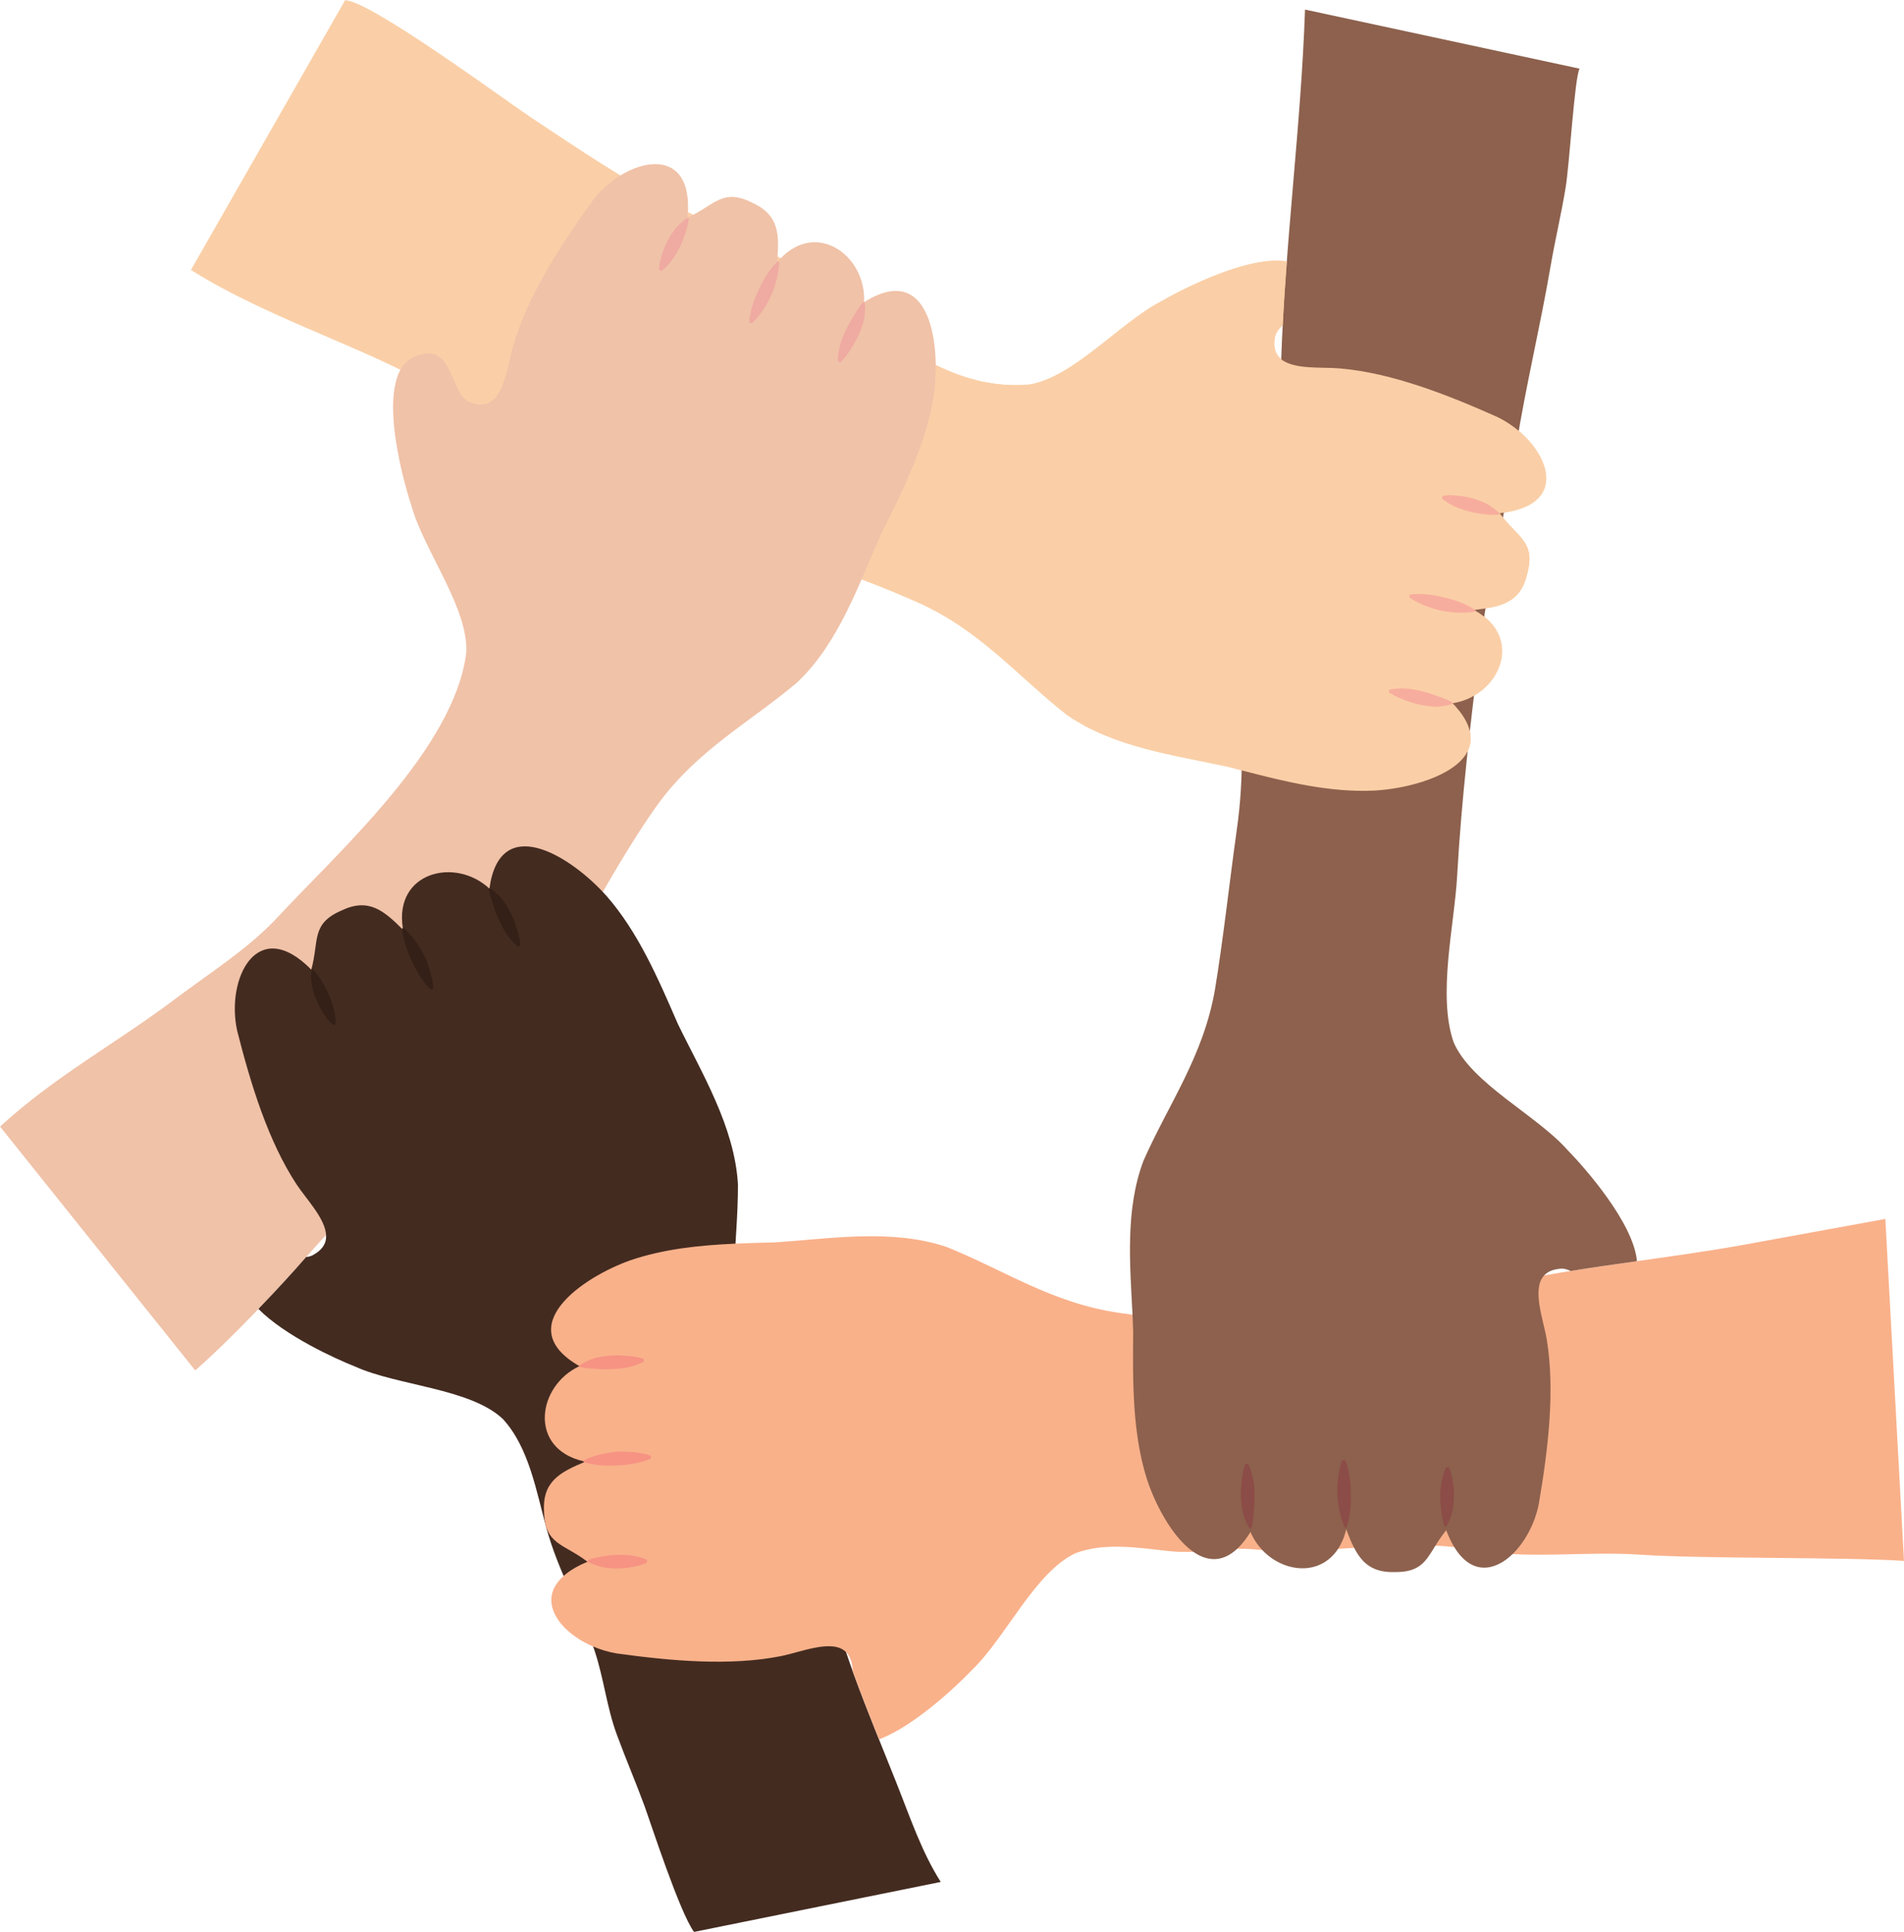 <?xml version="1.0" encoding="UTF-8"?><svg xmlns="http://www.w3.org/2000/svg" xmlns:xlink="http://www.w3.org/1999/xlink" height="1414.8" preserveAspectRatio="xMidYMid meet" version="1.0" viewBox="363.3 353.2 1394.7 1414.8" width="1394.7" zoomAndPan="magnify"><g><g><path d="M 503.148 550.91 C 565.266 589.641 635.27 607.934 696.965 645.918 C 737.836 671.094 782.773 689.051 826.121 709.355 C 859.395 724.949 888.605 746.262 924.637 755.496 C 964.18 765.621 998.879 778.07 1036.434 794.66 C 1081.586 815.098 1108.969 848.496 1144.52 876.473 C 1179.309 900.891 1225.07 906.305 1264.062 914.977 C 1299.48 924.375 1334.914 933.793 1369.898 932.133 C 1406.676 930.113 1467.629 910.059 1427.336 868.172 C 1461.598 862.953 1480.598 819.957 1442.965 799.859 C 1462.941 797.57 1477.203 794.629 1482.062 773.164 C 1488.348 749.551 1474.75 746.785 1461.781 729.008 C 1518.168 722.922 1495.355 675.562 1460.238 658.656 C 1423.332 642.109 1382.887 626.309 1344.984 622.988 C 1326.059 621.328 1291.797 626.547 1297.332 599.375 C 1301.523 583.629 1339.707 579.438 1321.316 553.48 C 1302.922 527.535 1233.859 562.281 1213.938 573.84 C 1183.703 589.398 1149.305 629.984 1116.844 634.848 C 1040.504 640.926 990.188 572.07 931.277 540.059 C 907.16 526.949 882.16 516.184 857.625 503.855 C 820.93 485.43 785.832 461.488 751.812 438.906 C 734.496 427.414 633.777 353.156 616.066 353.395 L 503.148 550.91" fill="#facfa7"/></g><g><path d="M 1461.262 730.02 C 1461.262 730.02 1458.211 730.488 1454.02 730.121 C 1452.969 730.051 1451.828 729.961 1450.66 729.75 C 1449.48 729.531 1448.262 729.539 1447.031 729.32 C 1444.551 728.98 1441.988 728.449 1439.469 727.781 C 1434.211 726.461 1429.148 724.488 1425.441 722.32 C 1421.73 720.262 1419.531 718.191 1419.531 718.191 L 1420.121 716.281 C 1420.121 716.289 1423.141 715.699 1427.262 715.871 C 1431.34 716.02 1436.82 716.648 1442.051 718.141 C 1444.75 718.949 1447.398 719.91 1449.82 720.949 C 1452.27 721.988 1454.309 723.238 1456.039 724.461 C 1459.52 726.809 1461.59 729.078 1461.59 729.078 L 1461.262 730.02" fill="#231f20"/></g><g><path d="M 1443.922 800.988 C 1443.922 800.988 1440.609 801.789 1435.859 801.891 C 1431.102 802.051 1424.879 801.621 1418.809 800.391 C 1412.75 798.988 1406.84 796.809 1402.539 794.699 C 1398.211 792.648 1395.512 790.551 1395.512 790.551 L 1395.949 788.602 C 1395.949 788.602 1399.27 787.98 1403.949 788.148 C 1408.66 788.262 1414.77 789.039 1420.73 790.602 C 1426.781 791.898 1432.68 793.949 1437.012 795.988 C 1441.359 797.961 1444.109 800.02 1444.109 800.012 L 1443.922 800.988" fill="#231f20"/></g><g><path d="M 1427.281 868.68 C 1427.281 868.68 1424.18 869.789 1419.648 870.34 C 1417.391 870.699 1414.789 870.871 1411.852 870.52 C 1408.961 870.25 1405.828 869.77 1402.801 869.141 C 1399.93 868.461 1397.102 867.629 1394.48 866.691 C 1393.172 866.27 1391.91 865.648 1390.75 865.262 C 1389.57 864.859 1388.48 864.371 1387.461 863.91 C 1383.398 862.141 1380.699 860.191 1380.699 860.191 L 1381 858.219 C 1381 858.219 1384.109 857.41 1388.77 857.34 C 1391.102 857.25 1393.852 857.352 1396.59 857.75 C 1399.359 858.141 1402.289 858.719 1405.172 859.449 C 1407.922 860.102 1410.59 860.871 1413.121 861.789 C 1414.398 862.199 1415.559 862.828 1416.809 863.191 C 1418.051 863.531 1419.211 863.961 1420.289 864.359 C 1424.59 865.91 1427.379 867.691 1427.379 867.68 L 1427.281 868.68" fill="#231f20"/></g><g><path d="M 363.332 1178.203 C 403.367 1141.402 448.277 1117.324 491.742 1084.641 C 516.207 1066.234 545.348 1047.797 566.188 1025.352 C 611.43 976.633 696.051 901.492 704.832 831.258 C 706.656 798.48 673.871 756.59 664.758 723.812 C 657.465 701.949 637.438 627.293 666.582 614.535 C 695.723 601.793 692.074 640.027 706.656 647.312 C 732.152 658.25 733.973 623.645 739.438 605.43 C 750.352 569.004 774.023 532.578 797.699 499.793 C 821.391 468.836 872.383 456.09 866.91 512.547 C 886.941 503.441 892.406 490.688 914.281 501.621 C 934.305 510.73 934.305 525.305 932.484 545.336 C 959.801 512.547 998.031 539.867 996.23 574.461 C 1045.395 543.504 1052.68 607.25 1047.223 643.676 C 1041.754 678.281 1025.363 711.066 1008.965 743.844 C 992.586 780.27 978.004 823.973 947.043 853.117 C 912.438 882.258 874.207 902.289 845.039 942.371 C 805.738 997.391 779.098 1060.02 738.062 1113.453 C 693.242 1171.844 635.641 1218.664 587.363 1273.953 C 566.402 1297.973 530.414 1335.852 506.297 1356.742 L 363.332 1178.203" fill="#f0c2a8"/></g><g><path d="M 867.793 513.25 C 867.793 513.25 867.633 516.328 866.43 520.359 C 866.145 521.379 865.824 522.469 865.391 523.57 C 864.938 524.691 864.695 525.891 864.234 527.051 C 863.398 529.398 862.359 531.809 861.191 534.141 C 858.836 539.02 855.887 543.578 853 546.781 C 850.238 549.988 847.762 551.73 847.762 551.73 L 846.02 550.762 C 846.02 550.762 846.055 547.68 847.062 543.691 C 848.039 539.719 849.758 534.48 852.273 529.66 C 853.613 527.191 855.086 524.781 856.602 522.621 C 858.105 520.43 859.742 518.691 861.293 517.238 C 864.293 514.309 866.941 512.738 866.934 512.738 L 867.793 513.25" fill="#efaaa1"/></g><g><path d="M 934.012 544.789 C 934.012 544.789 934.129 548.199 933.258 552.871 C 932.445 557.559 930.758 563.57 928.324 569.262 C 925.723 574.91 922.398 580.262 919.457 584.051 C 916.566 587.871 913.965 590.09 913.965 590.09 L 912.148 589.262 C 912.152 589.27 912.215 585.898 913.332 581.34 C 914.387 576.75 916.395 570.922 919.125 565.398 C 921.629 559.738 924.84 554.371 927.715 550.539 C 930.523 546.691 933.098 544.41 933.098 544.41 L 934.012 544.789" fill="#efaaa1"/></g><g><path d="M 996.707 574.609 C 996.707 574.609 997.172 577.871 996.789 582.422 C 996.68 584.711 996.316 587.289 995.387 590.09 C 994.527 592.871 993.434 595.84 992.195 598.68 C 990.941 601.352 989.555 603.961 988.109 606.34 C 987.426 607.531 986.562 608.641 985.945 609.699 C 985.312 610.77 984.613 611.738 983.957 612.641 C 981.398 616.262 978.941 618.512 978.941 618.512 L 977.074 617.828 C 977.074 617.828 976.91 614.609 977.793 610.031 C 978.18 607.73 978.836 605.059 979.781 602.449 C 980.723 599.809 981.887 597.07 983.188 594.391 C 984.387 591.84 985.684 589.379 987.09 587.078 C 987.754 585.91 988.602 584.898 989.215 583.762 C 989.801 582.609 990.449 581.551 991.066 580.578 C 993.453 576.68 995.762 574.309 995.762 574.309 L 996.707 574.609" fill="#efaaa1"/></g><g><path d="M 1052.41 1731.32 L 871.684 1767.922 C 861.121 1753.66 839.836 1687.77 835.23 1675.211 C 828.852 1657.879 821.422 1640.57 815.137 1623.461 C 807.75 1603.52 805.574 1582.102 798.848 1562 C 788.586 1531.449 772.391 1504.141 763.727 1472.828 C 756.34 1446.328 750.988 1413.109 731.523 1392.191 C 707.594 1369.789 654.43 1367.98 623.469 1353.941 C 608.934 1348.199 572.105 1331.43 552.594 1311.711 C 565.613 1298.211 577.996 1284.719 587.344 1273.949 L 587.574 1273.68 C 589.047 1273.57 590.402 1273.238 591.711 1272.691 C 599.75 1268.648 602.531 1263.352 602.156 1257.621 C 601.551 1245.59 587.742 1231.34 580.637 1220.68 C 559.746 1188.879 547.031 1147.359 537.074 1108.18 C 528.551 1070.102 551.566 1022.84 591.336 1063.27 C 597.18 1042.07 590.941 1029.719 613.348 1020 C 633.191 1010.488 644.336 1019.828 658.547 1034.102 L 658.383 1032.84 C 651.887 991.859 696.73 980.551 721.801 1003.93 C 729.398 948.371 779.496 979.301 804.852 1006.34 C 805.836 1007.328 806.723 1008.309 807.59 1009.289 C 830.652 1035.68 845.23 1069.328 859.812 1102.941 C 877.242 1138.891 901.41 1178.121 903.859 1220.57 C 903.957 1265.82 894.727 1307.988 906.758 1356.07 C 915.664 1390.441 921.34 1426.93 940.293 1457.531 C 963.637 1495.34 973.688 1538.121 989.039 1580.141 C 998.641 1606.41 1009.371 1632.148 1019.629 1657.988 C 1029.91 1683.73 1038.281 1709.191 1052.41 1731.32" fill="#432b20"/></g><g><path d="M 592.418 1063.078 C 592.418 1063.078 594.676 1065.18 596.992 1068.691 C 597.582 1069.57 598.223 1070.512 598.785 1071.559 C 599.348 1072.621 600.105 1073.57 600.707 1074.672 C 601.973 1076.828 603.148 1079.172 604.184 1081.559 C 606.41 1086.5 608.016 1091.691 608.613 1095.949 C 609.305 1100.129 609.047 1103.148 609.047 1103.148 L 607.188 1103.859 C 607.188 1103.859 604.852 1101.859 602.43 1098.531 C 600.016 1095.219 597.102 1090.539 595.023 1085.52 C 593.988 1082.898 593.086 1080.23 592.406 1077.68 C 591.691 1075.109 591.41 1072.738 591.297 1070.621 C 590.977 1066.441 591.473 1063.398 591.473 1063.398 L 592.418 1063.078" fill="#342017"/></g><g><path d="M 658.824 1032.621 C 658.824 1032.621 661.508 1034.719 664.531 1038.391 C 667.609 1042.02 671.137 1047.172 673.938 1052.691 C 676.602 1058.309 678.562 1064.301 679.578 1068.988 C 680.656 1073.648 680.688 1077.07 680.688 1077.07 L 678.883 1077.93 C 678.883 1077.93 676.344 1075.719 673.562 1071.941 C 670.727 1068.18 667.547 1062.898 665.07 1057.262 C 662.336 1051.711 660.281 1045.809 659.191 1041.148 C 658.039 1036.512 657.938 1033.078 657.938 1033.078 L 658.824 1032.621" fill="#342017"/></g><g><path d="M 722.242 1003.672 C 722.242 1003.672 725.039 1005.41 728.277 1008.621 C 729.961 1010.172 731.711 1012.109 733.266 1014.621 C 734.844 1017.059 736.406 1019.809 737.797 1022.578 C 739.031 1025.25 740.145 1027.988 741.039 1030.621 C 741.52 1031.922 741.816 1033.289 742.23 1034.441 C 742.645 1035.621 742.941 1036.77 743.215 1037.859 C 744.344 1042.141 744.488 1045.461 744.488 1045.461 L 742.766 1046.461 C 742.766 1046.461 740.191 1044.52 737.25 1040.91 C 735.73 1039.129 734.102 1036.922 732.715 1034.52 C 731.297 1032.102 729.941 1029.449 728.723 1026.73 C 727.531 1024.172 726.477 1021.602 725.625 1019.051 C 725.152 1017.789 724.926 1016.488 724.438 1015.281 C 723.93 1014.102 723.547 1012.922 723.195 1011.82 C 721.738 1007.488 721.406 1004.199 721.406 1004.199 L 722.242 1003.672" fill="#342017"/></g><g><path d="M 1757.988 1496.223 C 1714.902 1493.32 1610.414 1494.801 1564.898 1491.68 C 1524.379 1488.902 1481.379 1495.449 1441.172 1487.969 C 1392.414 1478.902 1332.758 1492.441 1283.148 1487.859 C 1261.297 1485.84 1241.742 1491.352 1220.031 1489.109 C 1197.805 1486.762 1172.781 1482.391 1151.191 1490.59 C 1121.371 1504.352 1099.723 1552.98 1075.027 1576.359 C 1064 1587.949 1033.23 1617.012 1007.168 1626.961 C 1000.957 1611.441 994.836 1595.879 989.035 1580.141 C 988.594 1578.992 988.176 1577.789 987.773 1576.641 C 987.844 1576.152 987.844 1575.711 987.844 1575.219 C 987.332 1569.48 985.652 1565.602 983.031 1562.98 C 973.074 1553.152 950.246 1562.98 935.504 1565.93 C 898.184 1573.359 854.906 1569.531 814.852 1563.969 C 809.008 1562.98 803.219 1561.23 797.82 1558.941 C 772.836 1548.281 755.848 1525.23 776.176 1507.25 C 780.312 1503.48 786.062 1499.992 793.656 1496.871 C 776.227 1483.43 762.391 1484.633 761.809 1460.152 C 760.496 1438.191 773.328 1431.359 791.906 1423.602 L 790.715 1423.27 C 750.219 1413.98 756.664 1368.09 787.742 1353.609 C 737.316 1324.711 790.223 1288.383 824.973 1276.141 C 849.23 1267.832 875.398 1265.102 902.062 1263.902 C 911.781 1263.461 921.551 1263.191 931.344 1262.969 C 971.23 1260.34 1016.641 1252.75 1056.898 1266.41 C 1098.84 1283.293 1134.473 1307.719 1183.559 1314.652 C 1212.547 1318.48 1242.004 1325.152 1271.391 1323.84 C 1305.441 1322.312 1338.93 1307 1372.977 1302.199 C 1402.422 1297.992 1431.703 1300.34 1461.094 1293.84 C 1519.398 1280.84 1580.969 1275.43 1639.598 1264.941 C 1666.477 1260.133 1717.445 1250.621 1744.332 1245.812 L 1757.988 1496.223" fill="#f9b18a"/></g><g><path d="M 793.898 1495.77 C 793.898 1495.77 796.688 1494.469 800.812 1493.641 C 801.844 1493.422 802.965 1493.191 804.141 1493.059 C 805.332 1492.941 806.508 1492.59 807.75 1492.449 C 810.219 1492.09 812.824 1491.879 815.438 1491.82 C 820.844 1491.609 826.254 1492.07 830.43 1493.121 C 834.566 1494.059 837.258 1495.43 837.258 1495.43 L 837.219 1497.422 C 837.219 1497.422 834.488 1498.828 830.492 1499.82 C 826.527 1500.82 821.094 1501.75 815.66 1501.789 C 812.844 1501.77 810.027 1501.59 807.41 1501.27 C 804.766 1500.961 802.469 1500.328 800.461 1499.648 C 796.461 1498.371 793.84 1496.77 793.84 1496.77 L 793.898 1495.77" fill="#f69383"/></g><g><path d="M 790.648 1422.781 C 790.648 1422.781 793.602 1421.09 798.125 1419.66 C 802.652 1418.18 808.742 1416.84 814.91 1416.32 C 821.117 1415.969 827.402 1416.398 832.129 1417.219 C 836.848 1417.98 840.031 1419.238 840.031 1419.238 L 840.148 1421.23 C 840.148 1421.23 837.148 1422.75 832.598 1423.91 C 828.051 1425.121 821.965 1426.09 815.816 1426.262 C 809.648 1426.711 803.402 1426.391 798.676 1425.648 C 793.949 1424.98 790.734 1423.781 790.734 1423.781 L 790.648 1422.781" fill="#f69383"/></g><g><path d="M 787.656 1353.141 C 787.656 1353.141 790.316 1351.199 794.512 1349.41 C 796.586 1348.43 799.035 1347.539 801.949 1347.051 C 804.801 1346.5 807.934 1346.078 811.023 1345.84 C 813.969 1345.699 816.918 1345.691 819.695 1345.859 C 821.074 1345.898 822.457 1346.141 823.68 1346.191 C 824.93 1346.25 826.113 1346.41 827.215 1346.559 C 831.613 1347.129 834.738 1348.238 834.738 1348.238 L 835.023 1350.211 C 835.023 1350.211 832.25 1351.859 827.797 1353.238 C 825.586 1353.969 822.922 1354.648 820.176 1355.039 C 817.406 1355.441 814.438 1355.699 811.461 1355.809 C 808.645 1355.949 805.863 1355.961 803.18 1355.789 C 801.836 1355.75 800.539 1355.48 799.242 1355.469 C 797.957 1355.5 796.719 1355.41 795.574 1355.328 C 791.008 1355.051 787.832 1354.121 787.832 1354.121 L 787.656 1353.141" fill="#f69383"/></g><g><path d="M 1562.391 1276.742 C 1546.145 1279.031 1529.891 1281.332 1513.719 1283.953 C 1511.633 1282.863 1509.516 1282.203 1507.309 1282.203 C 1501.148 1282.531 1497.055 1284.332 1494.414 1287.184 C 1485.133 1297.121 1493.93 1319.684 1496.34 1334.273 C 1502.5 1371.801 1497.27 1414.914 1490.449 1454.742 C 1487.594 1468.953 1480.277 1482.504 1471.219 1491.301 C 1458.023 1504.031 1441.043 1506.594 1428.582 1486.113 C 1426.461 1482.66 1424.473 1478.57 1422.68 1473.762 C 1419.406 1477.75 1416.949 1481.57 1414.758 1485.062 C 1407.656 1496.492 1403.68 1504.57 1384.992 1504.41 C 1368.82 1504.902 1361.059 1497.91 1355.258 1486.711 C 1353.137 1482.711 1351.32 1478.133 1349.418 1473.164 C 1348.07 1478.781 1345.984 1483.543 1343.453 1487.422 C 1330.18 1507.582 1303.637 1504.902 1287.887 1488.23 C 1284.406 1484.523 1281.434 1480.102 1279.316 1475.074 C 1276.039 1480.312 1272.766 1484.41 1269.426 1487.473 C 1258.445 1497.641 1247.344 1496.492 1237.293 1489.492 C 1221.945 1478.781 1209.113 1454.312 1203.105 1435.352 C 1192.773 1401.863 1193.031 1365.203 1193.367 1328.531 C 1193.281 1324.383 1193.031 1320.234 1192.879 1315.973 C 1191.02 1279.254 1187.422 1238.883 1200.91 1203.203 C 1219.168 1161.781 1244.684 1126.984 1253.215 1078.191 C 1259.062 1043.172 1264.195 996.941 1269.145 961.707 C 1275.512 917.07 1270.895 897.504 1275.996 859.266 C 1280.363 826.754 1294.219 796.488 1297.441 764.031 C 1302.164 717.207 1300.09 665.578 1301.723 618.148 C 1304.715 529.812 1316.344 445.492 1319.242 360.215 L 1520.336 403.48 C 1516.66 410.367 1513.059 472.926 1510.098 490.855 C 1506.934 510.031 1502.402 529.031 1499.105 548.219 C 1491.582 592.09 1481.098 635.301 1474.086 678.969 C 1466.066 728.957 1453.332 778.016 1447.16 828.234 C 1440.438 883.141 1433.781 938.871 1430.711 994.102 C 1428.754 1030.289 1416.141 1081.574 1428.031 1116.273 C 1440.828 1146.484 1488.688 1169.652 1511.309 1195.113 C 1524.301 1208.395 1559.938 1248.875 1562.391 1276.742" fill="#8d614d"/></g><g><path d="M 1421.602 1471.02 C 1421.602 1471.02 1420.391 1468.191 1419.691 1464.039 C 1419.5 1463 1419.309 1461.871 1419.211 1460.699 C 1419.129 1459.5 1418.82 1458.309 1418.73 1457.07 C 1418.441 1454.578 1418.32 1451.969 1418.34 1449.359 C 1418.309 1443.941 1418.949 1438.539 1420.141 1434.41 C 1421.199 1430.301 1422.672 1427.66 1422.672 1427.66 L 1424.66 1427.762 C 1424.648 1427.762 1425.969 1430.531 1426.828 1434.57 C 1427.699 1438.559 1428.461 1444.02 1428.309 1449.461 C 1428.199 1452.27 1427.941 1455.078 1427.52 1457.68 C 1427.141 1460.32 1426.43 1462.602 1425.68 1464.578 C 1424.281 1468.539 1422.59 1471.109 1422.59 1471.109 L 1421.602 1471.02" fill="#8c4c47"/></g><g><path d="M 1348.531 1471.898 C 1348.531 1471.898 1346.93 1468.898 1345.648 1464.32 C 1344.32 1459.75 1343.18 1453.621 1342.859 1447.43 C 1342.711 1441.211 1343.352 1434.941 1344.328 1430.238 C 1345.238 1425.539 1346.602 1422.41 1346.602 1422.41 L 1348.602 1422.352 C 1348.602 1422.352 1350.02 1425.398 1351.02 1429.988 C 1352.09 1434.578 1352.852 1440.691 1352.828 1446.852 C 1353.07 1453.031 1352.551 1459.27 1351.66 1463.969 C 1350.828 1468.672 1349.52 1471.852 1349.52 1471.852 L 1348.531 1471.898" fill="#8c4c47"/></g><g><path d="M 1278.82 1472.621 C 1278.82 1472.621 1276.969 1469.898 1275.32 1465.648 C 1274.41 1463.551 1273.602 1461.07 1273.199 1458.141 C 1272.738 1455.27 1272.43 1452.121 1272.289 1449.02 C 1272.238 1446.078 1272.328 1443.121 1272.59 1440.352 C 1272.68 1438.98 1272.961 1437.602 1273.051 1436.379 C 1273.148 1435.141 1273.352 1433.961 1273.551 1432.859 C 1274.262 1428.48 1275.48 1425.391 1275.469 1425.391 L 1277.461 1425.18 C 1277.461 1425.18 1279.012 1428.012 1280.238 1432.5 C 1280.898 1434.738 1281.48 1437.422 1281.781 1440.18 C 1282.09 1442.961 1282.25 1445.941 1282.262 1448.91 C 1282.309 1451.738 1282.23 1454.52 1281.969 1457.191 C 1281.898 1458.539 1281.578 1459.82 1281.531 1461.121 C 1281.512 1462.41 1281.391 1463.641 1281.262 1464.781 C 1280.84 1469.328 1279.809 1472.48 1279.809 1472.48 L 1278.82 1472.621" fill="#8c4c47"/></g><g><path d="M 1464.93 728.57 C 1463.949 728.789 1462.898 728.898 1461.801 729 C 1462.641 730.102 1463.391 731.141 1464.211 732.121 C 1476.328 747.199 1487.969 751.02 1482.078 773.148 C 1477.922 791.449 1467.012 796.262 1451.488 798.719 C 1448.762 799.16 1445.91 799.539 1442.961 799.871 L 1443.988 800.52 L 1444.059 800.52 C 1446.449 801.828 1448.602 803.309 1450.488 804.789 C 1472.73 822.32 1464.27 850.461 1443.012 862.641 C 1438.359 865.379 1433.078 867.289 1427.328 868.172 C 1434.602 875.711 1438.59 882.539 1439.949 888.711 C 1441.211 894.059 1440.559 898.871 1438.43 903.191 C 1429.359 921.551 1394.34 930.828 1369.922 932.141 C 1337.828 933.672 1305.398 925.859 1272.859 917.34 C 1269.922 916.57 1267.02 915.762 1264.078 914.988 C 1225.059 906.301 1179.328 900.891 1144.531 876.469 C 1108.961 848.488 1081.602 815.109 1036.449 794.68 C 1022.199 788.34 1008.391 782.66 994.555 777.469 C 997.777 770.09 1000.84 762.77 1004.02 755.781 C 1013.012 737.801 1021.988 719.77 1029.18 701.52 L 1029.578 700.648 C 1037.602 682.02 1044.172 663.109 1047.23 643.66 C 1048.25 636.609 1048.859 628.578 1048.699 620.441 C 1069.398 630.711 1091.691 636.828 1116.84 634.859 C 1149.34 630.012 1183.719 589.41 1213.98 573.84 C 1230.031 564.5 1278.34 540.02 1305.93 544.719 C 1304.719 560.121 1303.691 575.691 1302.922 591.32 C 1300.262 593.719 1298.18 596.301 1297.359 599.352 C 1295.648 607.602 1297.68 612.91 1301.77 616.238 C 1311.172 624.051 1331.82 621.809 1345.012 623.012 C 1382.91 626.289 1423.328 642.129 1460.281 658.629 C 1465.859 661.359 1471.141 664.809 1475.84 668.789 C 1500.051 689.172 1508.789 722.398 1464.93 728.57" fill="#facfa7"/></g><g><path d="M 1461.262 730.02 C 1461.262 730.02 1458.211 730.488 1454.02 730.121 C 1452.969 730.051 1451.828 729.961 1450.66 729.75 C 1449.48 729.531 1448.262 729.539 1447.031 729.32 C 1444.551 728.98 1441.988 728.449 1439.469 727.781 C 1434.211 726.461 1429.148 724.488 1425.441 722.32 C 1421.73 720.262 1419.531 718.191 1419.531 718.191 L 1420.121 716.281 C 1420.121 716.289 1423.141 715.699 1427.262 715.871 C 1431.34 716.02 1436.82 716.648 1442.051 718.141 C 1444.75 718.949 1447.398 719.91 1449.82 720.949 C 1452.27 721.988 1454.309 723.238 1456.039 724.461 C 1459.52 726.809 1461.59 729.078 1461.59 729.078 L 1461.262 730.02" fill="#f7ad9d"/></g><g><path d="M 1443.922 800.988 C 1443.922 800.988 1440.609 801.789 1435.859 801.891 C 1431.102 802.051 1424.879 801.621 1418.809 800.391 C 1412.75 798.988 1406.84 796.809 1402.539 794.699 C 1398.211 792.648 1395.512 790.551 1395.512 790.551 L 1395.949 788.602 C 1395.949 788.602 1399.27 787.98 1403.949 788.148 C 1408.66 788.262 1414.77 789.039 1420.73 790.602 C 1426.781 791.898 1432.68 793.949 1437.012 795.988 C 1441.359 797.961 1444.109 800.02 1444.109 800.012 L 1443.922 800.988" fill="#f7ad9d"/></g><g><path d="M 1427.281 868.68 C 1427.281 868.68 1424.18 869.789 1419.648 870.34 C 1417.391 870.699 1414.789 870.871 1411.852 870.52 C 1408.961 870.25 1405.828 869.77 1402.801 869.141 C 1399.93 868.461 1397.102 867.629 1394.48 866.691 C 1393.172 866.27 1391.91 865.648 1390.75 865.262 C 1389.57 864.859 1388.48 864.371 1387.461 863.91 C 1383.398 862.141 1380.699 860.191 1380.699 860.191 L 1381 858.219 C 1381 858.219 1384.109 857.41 1388.77 857.34 C 1391.102 857.25 1393.852 857.352 1396.59 857.75 C 1399.359 858.141 1402.289 858.719 1405.172 859.449 C 1407.922 860.102 1410.59 860.871 1413.121 861.789 C 1414.398 862.199 1415.559 862.828 1416.809 863.191 C 1418.051 863.531 1419.211 863.961 1420.289 864.359 C 1424.59 865.91 1427.379 867.691 1427.379 867.68 L 1427.281 868.68" fill="#f7ad9d"/></g></g></svg>